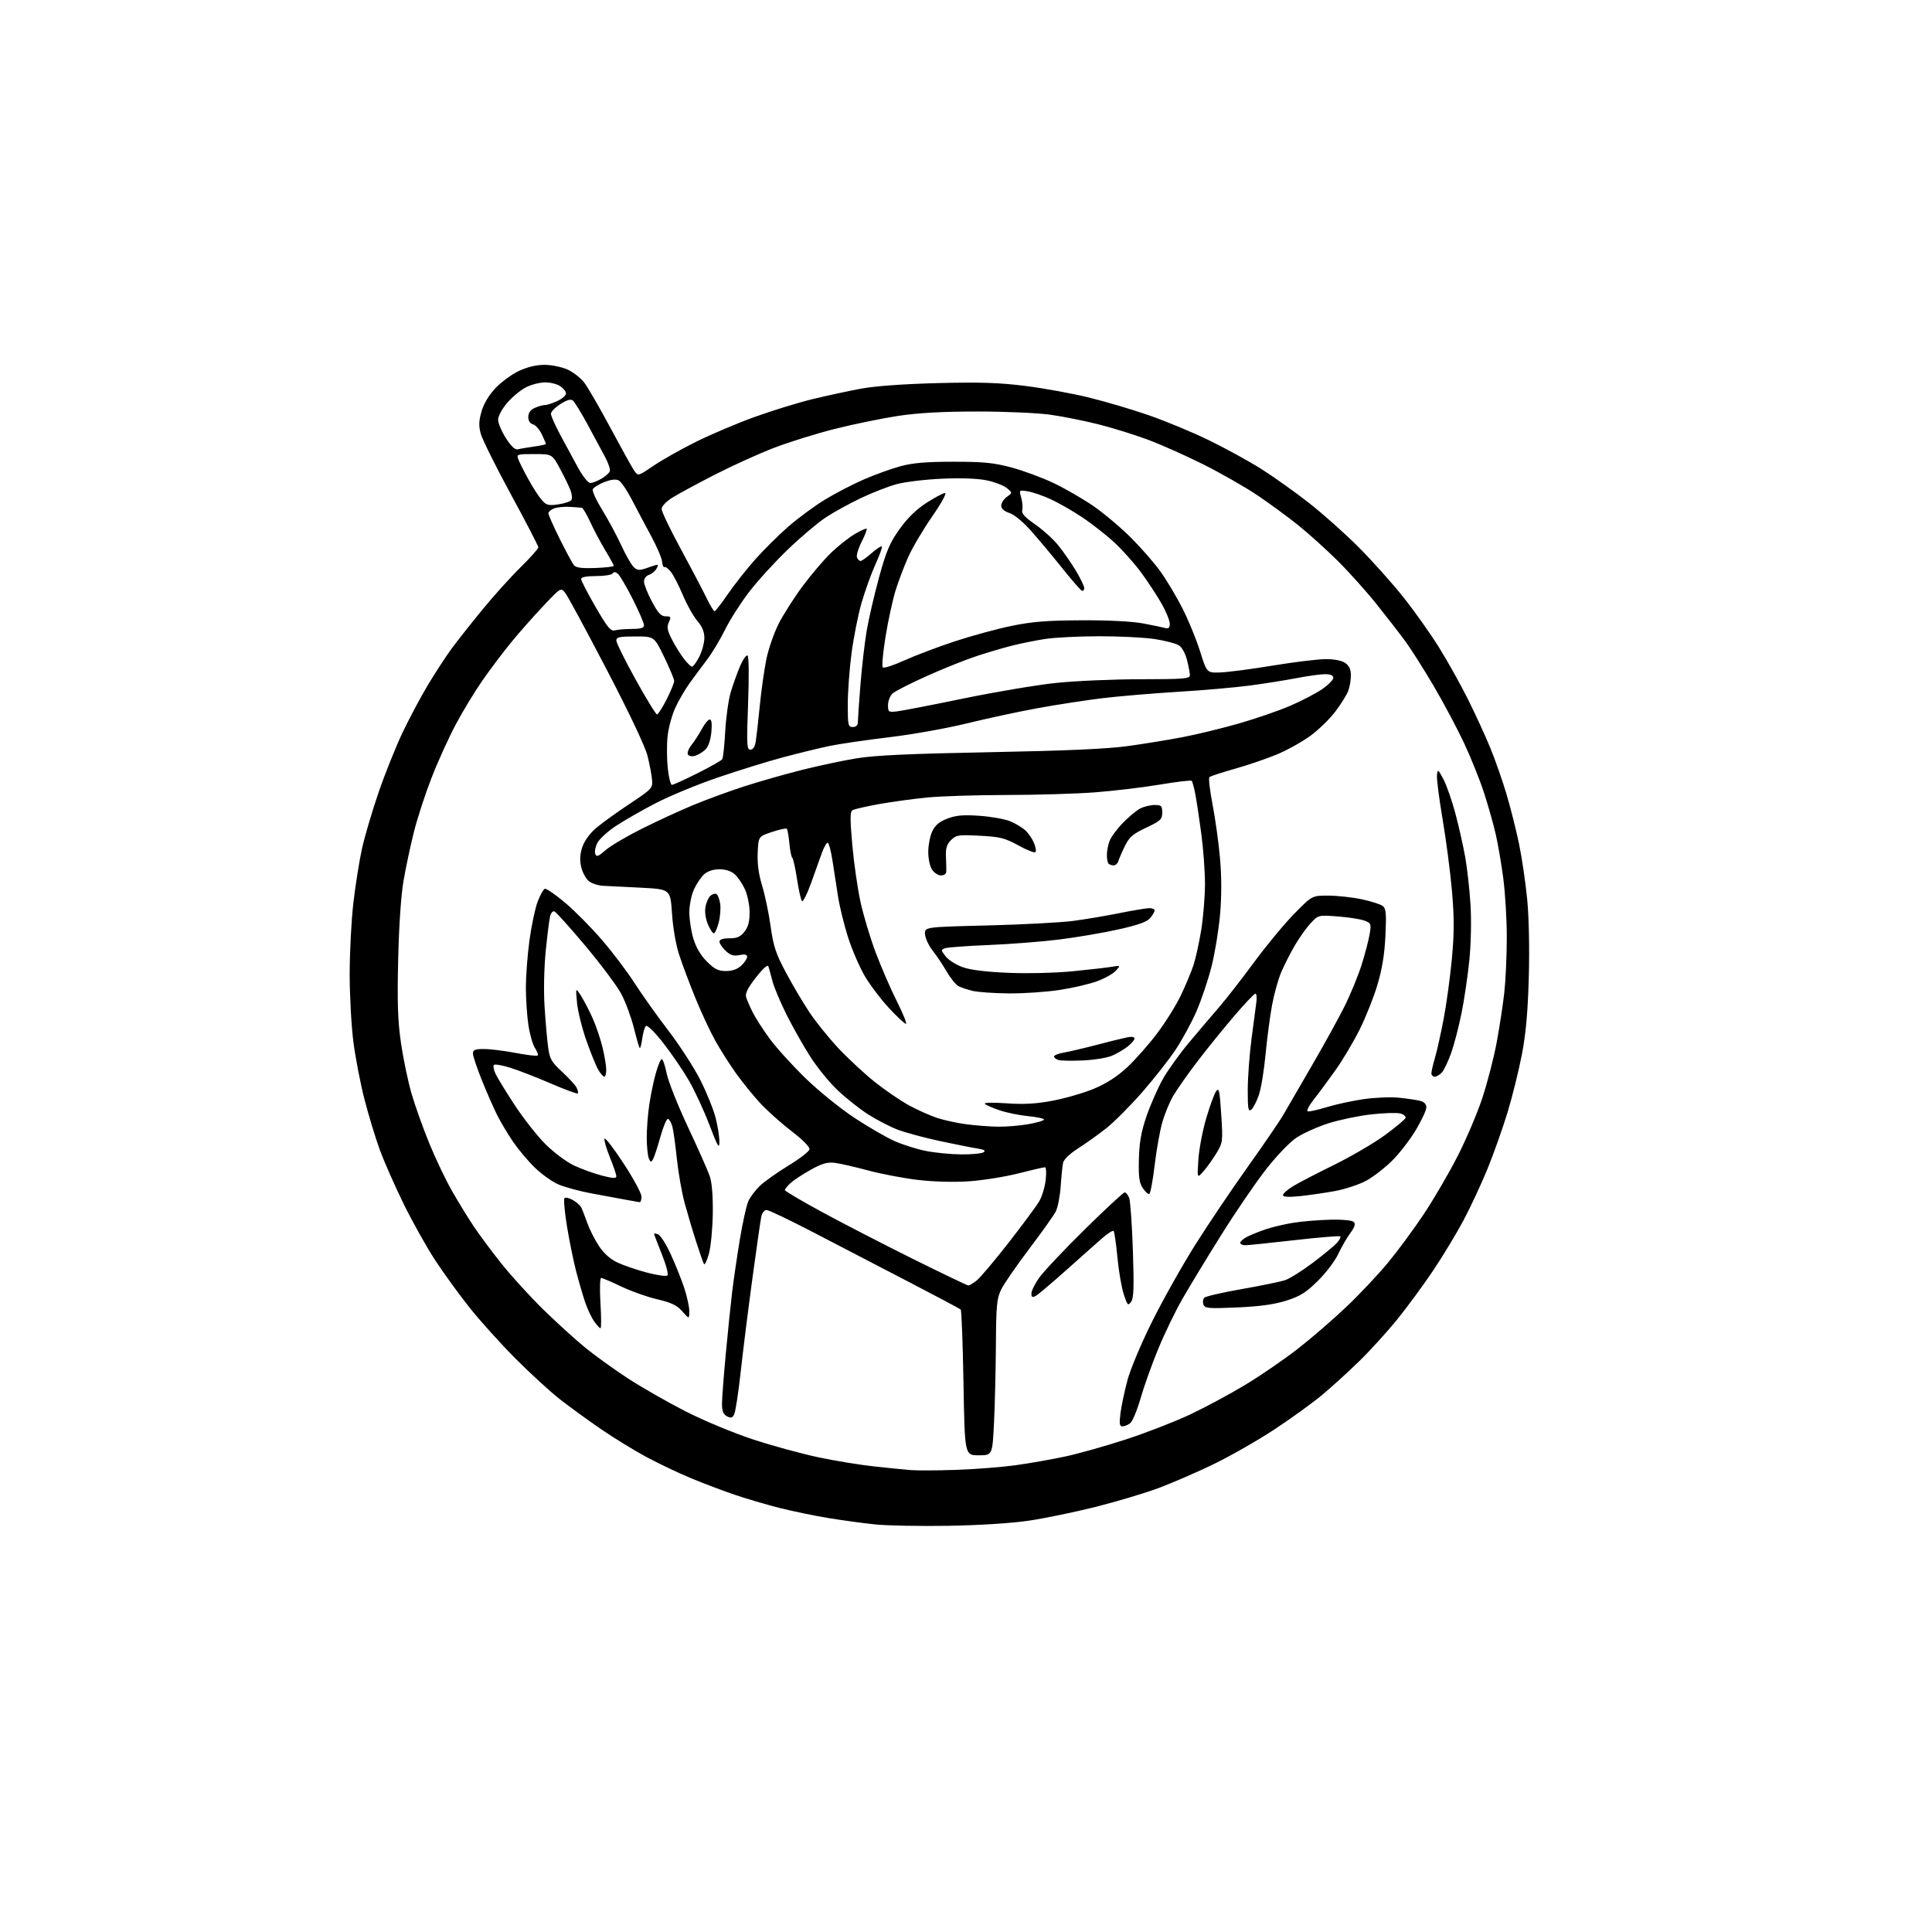 <?xml version="1.0" encoding="UTF-8" standalone="no"?>
<svg 
  version="1.1" 
  xmlns="http://www.w3.org/2000/svg" 
  xmlns:xlink="http://www.w3.org/1999/xlink" 
  xmlns:svg="http://www.w3.org/2000/svg"
  xmlns:rdf="http://www.w3.org/1999/02/22-rdf-syntax-ns#"
  xmlns:cc="http://creativecommons.org/ns#"
  xmlns:dc="http://purl.org/dc/elements/1.1/"
  viewBox="0 0 768 768"
  width="768"
  height="768"
>
<style>svg {background-color: white; }</style>"
<path stroke="none" fill="black" fill-rule="evenodd" d="M377.00,606.53C365.73,606.71 352.68,606.47 348.00,605.99C343.32,605.51 335.00,604.38 329.50,603.48C324.00,602.58 315.23,600.77 310.00,599.46C304.77,598.14 296.68,595.76 292.00,594.17C287.32,592.58 279.56,589.64 274.75,587.64C269.93,585.64 262.06,581.91 257.25,579.34C252.44,576.77 244.22,571.74 239.00,568.17C233.78,564.59 226.35,559.19 222.50,556.17C218.65,553.15 210.75,545.91 204.95,540.09C199.15,534.26 190.99,525.23 186.82,520.00C182.65,514.77 176.44,506.23 173.02,501.00C169.59,495.77 163.93,485.65 160.42,478.50C156.92,471.35 152.66,461.68 150.95,457.00C149.25,452.32 146.54,443.43 144.94,437.22C143.33,431.02 141.34,420.76 140.51,414.42C139.68,408.08 139.00,395.83 139.00,387.19C139.00,378.55 139.67,365.76 140.49,358.75C141.31,351.74 142.85,342.07 143.92,337.26C144.98,332.44 147.94,322.43 150.49,315.00C153.04,307.57 157.33,296.87 160.02,291.20C162.72,285.54 167.27,276.99 170.15,272.20C173.03,267.42 177.19,261.02 179.41,258.00C181.63,254.97 187.12,248.00 191.63,242.50C196.13,237.00 203.00,229.36 206.91,225.53C210.81,221.69 214.00,218.11 214.00,217.57C214.00,217.03 209.10,207.57 203.10,196.54C197.11,185.52 191.71,174.66 191.11,172.41C190.25,169.21 190.33,167.26 191.47,163.40C192.40,160.27 194.47,156.88 197.12,154.12C199.41,151.73 203.59,148.70 206.40,147.40C209.65,145.88 213.31,145.02 216.50,145.03C219.25,145.04 223.35,145.89 225.62,146.91C227.88,147.94 230.88,150.29 232.29,152.14C233.69,153.99 238.37,162.08 242.67,170.11C246.98,178.15 251.20,185.76 252.06,187.02C253.63,189.33 253.63,189.33 259.82,185.12C263.23,182.81 270.85,178.51 276.76,175.58C282.67,172.65 293.12,168.22 300.00,165.74C306.88,163.25 317.23,160.07 323.00,158.66C328.77,157.26 337.55,155.37 342.50,154.46C348.09,153.44 359.65,152.62 373.02,152.28C389.84,151.87 397.43,152.12 407.80,153.44C415.09,154.37 426.34,156.42 432.78,158.00C439.23,159.58 449.90,162.73 456.50,165.01C463.10,167.28 473.90,171.76 480.50,174.97C487.10,178.19 496.50,183.34 501.38,186.42C506.26,189.50 514.81,195.59 520.38,199.96C525.95,204.32 534.89,212.30 540.25,217.69C545.61,223.09 553.56,231.98 557.91,237.46C562.26,242.93 568.59,251.85 571.97,257.27C575.35,262.68 580.52,271.93 583.46,277.81C586.40,283.69 590.41,292.42 592.38,297.21C594.35,302.00 597.27,310.33 598.87,315.72C600.47,321.11 602.71,330.01 603.85,335.51C604.99,341.00 606.44,350.88 607.08,357.46C607.77,364.56 608.04,377.18 607.72,388.46C607.35,402.02 606.57,410.81 605.01,419.00C603.80,425.32 601.24,435.68 599.33,442.00C597.41,448.32 593.82,458.45 591.36,464.50C588.89,470.55 584.60,479.77 581.82,485.00C579.04,490.23 573.61,499.23 569.74,505.00C565.87,510.77 559.42,519.55 555.41,524.50C551.39,529.45 544.60,536.93 540.30,541.11C536.01,545.30 529.35,551.35 525.51,554.56C521.66,557.76 513.11,563.94 506.51,568.28C499.90,572.62 489.10,578.79 482.50,582.00C475.90,585.20 466.00,589.49 460.50,591.54C455.00,593.58 443.75,596.95 435.50,599.02C427.25,601.09 415.32,603.55 409.00,604.49C402.06,605.51 389.37,606.32 377.00,606.53zM380.00,584.30C387.43,584.05 398.00,583.23 403.50,582.48C409.00,581.73 418.00,580.15 423.50,578.97C429.00,577.78 440.02,574.67 448.00,572.05C455.98,569.43 467.32,565.01 473.21,562.23C479.09,559.45 488.89,554.18 494.98,550.51C501.07,546.85 510.48,540.39 515.89,536.17C521.31,531.95 529.99,524.45 535.19,519.50C540.40,514.55 547.82,506.68 551.69,502.00C555.56,497.32 561.94,488.69 565.87,482.80C569.80,476.92 575.85,466.57 579.31,459.80C582.78,453.04 587.25,442.55 589.24,436.50C591.24,430.45 593.80,420.55 594.93,414.50C596.06,408.45 597.44,399.45 597.99,394.50C598.53,389.55 598.98,379.65 598.97,372.50C598.97,365.35 598.33,354.77 597.56,349.00C596.79,343.23 595.44,335.35 594.55,331.50C593.67,327.65 591.59,320.30 589.93,315.17C588.27,310.04 584.67,301.08 581.94,295.27C579.20,289.46 573.77,279.26 569.86,272.60C565.94,265.95 560.93,258.02 558.70,255.00C556.48,251.97 551.35,245.35 547.30,240.28C543.25,235.21 536.27,227.42 531.78,222.96C527.29,218.50 520.25,212.15 516.14,208.84C512.03,205.53 504.68,200.15 499.81,196.87C494.94,193.60 485.23,188.05 478.23,184.55C471.23,181.05 461.23,176.60 456.00,174.67C450.77,172.74 442.00,170.02 436.50,168.64C431.00,167.25 422.45,165.55 417.50,164.85C412.55,164.15 399.50,163.58 388.50,163.58C374.56,163.59 365.02,164.12 357.00,165.33C350.68,166.29 339.41,168.60 331.97,170.47C324.53,172.34 313.54,175.76 307.54,178.08C301.54,180.39 290.98,185.19 284.07,188.73C277.16,192.27 269.59,196.37 267.25,197.83C264.76,199.40 263.00,201.26 263.00,202.34C263.00,203.36 266.34,210.33 270.42,217.84C274.50,225.36 279.09,234.09 280.63,237.25C282.16,240.41 283.69,243.00 284.03,243.00C284.37,243.00 286.73,239.96 289.27,236.25C291.82,232.54 296.69,226.35 300.10,222.50C303.51,218.65 309.50,212.71 313.40,209.30C317.31,205.90 323.92,201.04 328.09,198.51C332.27,195.98 339.24,192.38 343.59,190.50C347.94,188.62 354.43,186.29 358.00,185.32C362.81,184.01 368.28,183.55 379.00,183.55C390.91,183.54 395.02,183.95 402.00,185.81C406.68,187.05 414.24,189.85 418.82,192.02C423.39,194.19 430.54,198.33 434.71,201.21C438.88,204.09 445.61,209.77 449.67,213.83C453.73,217.89 459.02,223.98 461.42,227.36C463.83,230.73 467.71,237.25 470.04,241.83C472.38,246.41 475.52,254.06 477.02,258.83C479.74,267.50 479.74,267.50 485.12,267.31C488.08,267.21 497.48,265.98 506.00,264.57C514.52,263.16 523.99,262.01 527.03,262.01C530.42,262.00 533.41,262.60 534.78,263.56C536.33,264.64 537.00,266.13 537.00,268.49C537.00,270.35 536.52,273.14 535.93,274.68C535.34,276.23 533.06,279.89 530.85,282.81C528.65,285.73 524.20,290.07 520.96,292.45C517.73,294.83 511.74,298.17 507.66,299.87C503.59,301.57 496.03,304.15 490.87,305.60C485.72,307.06 481.17,308.55 480.76,308.91C480.36,309.28 480.92,314.18 482.01,319.81C483.10,325.44 484.44,335.10 484.98,341.27C485.62,348.58 485.63,356.36 484.99,363.57C484.46,369.67 482.93,378.97 481.59,384.25C480.25,389.52 477.58,397.48 475.65,401.92C473.73,406.37 469.98,413.27 467.33,417.25C464.68,421.24 458.63,428.93 453.89,434.35C449.14,439.76 442.73,446.18 439.64,448.60C436.56,451.02 431.55,454.59 428.53,456.52C425.21,458.65 422.85,460.93 422.58,462.27C422.33,463.50 421.90,467.73 421.63,471.67C421.35,475.62 420.46,480.12 419.64,481.67C418.83,483.23 414.07,489.90 409.08,496.50C404.08,503.10 399.10,510.33 398.00,512.57C396.24,516.14 395.99,518.81 395.89,534.57C395.82,544.43 395.49,558.35 395.14,565.50C394.50,578.50 394.50,578.50 389.00,578.50C383.50,578.50 383.50,578.50 383.00,549.83C382.73,534.06 382.23,520.90 381.91,520.57C381.58,520.25 372.13,515.22 360.91,509.40C349.68,503.59 332.80,494.82 323.39,489.91C313.98,485.01 305.58,481.00 304.72,481.00C303.82,481.00 302.92,482.17 302.60,483.75C302.29,485.26 300.69,496.40 299.05,508.50C297.41,520.60 295.32,537.25 294.42,545.50C293.51,553.75 292.35,561.29 291.84,562.26C291.11,563.66 290.51,563.81 288.96,562.98C287.54,562.22 287.00,560.88 287.00,558.13C287.00,556.03 287.67,547.16 288.49,538.41C289.30,529.66 290.46,518.45 291.05,513.50C291.65,508.55 293.03,499.14 294.12,492.60C295.21,486.05 296.70,479.30 297.43,477.60C298.16,475.89 300.28,473.07 302.13,471.33C303.98,469.59 309.10,465.97 313.49,463.29C317.89,460.61 321.62,457.73 321.78,456.88C321.96,455.95 319.10,453.06 314.55,449.57C310.41,446.40 304.75,441.32 301.98,438.29C299.21,435.25 294.96,430.00 292.54,426.61C290.12,423.22 286.50,417.54 284.49,413.98C282.48,410.42 278.90,402.78 276.54,397.00C274.18,391.23 271.24,383.41 270.01,379.63C268.68,375.59 267.50,368.79 267.13,363.13C266.50,353.50 266.50,353.50 255.00,352.88C248.68,352.54 241.86,352.20 239.86,352.13C237.86,352.06 235.25,351.21 234.06,350.25C232.87,349.29 231.50,346.73 231.02,344.57C230.39,341.79 230.54,339.47 231.53,336.60C232.38,334.13 234.57,331.16 237.12,329.02C239.43,327.08 245.41,322.78 250.41,319.46C259.20,313.61 259.49,313.29 259.20,309.96C259.03,308.05 258.23,303.80 257.41,300.50C256.51,296.85 250.17,283.44 241.21,266.25C233.12,250.71 225.70,236.99 224.72,235.75C222.94,233.50 222.94,233.50 215.87,241.00C211.97,245.12 206.22,251.65 203.07,255.50C199.92,259.35 194.84,266.10 191.78,270.50C188.72,274.90 183.94,282.77 181.16,288.00C178.38,293.23 174.07,302.72 171.58,309.11C169.09,315.49 165.93,325.17 164.56,330.61C163.19,336.05 161.33,344.77 160.43,350.00C159.41,355.86 158.59,367.92 158.28,381.50C157.88,398.84 158.12,405.89 159.42,414.77C160.33,420.96 162.20,429.92 163.58,434.68C164.96,439.44 168.13,448.33 170.62,454.42C173.10,460.51 177.20,469.10 179.72,473.50C182.24,477.90 186.11,484.20 188.31,487.50C190.51,490.80 195.54,497.55 199.49,502.50C203.45,507.45 210.92,515.63 216.09,520.68C221.27,525.73 228.65,532.44 232.50,535.60C236.35,538.75 244.00,544.27 249.50,547.86C255.00,551.45 265.35,557.37 272.50,561.02C279.87,564.78 291.57,569.64 299.50,572.24C307.20,574.76 318.90,577.95 325.50,579.34C332.10,580.72 342.00,582.34 347.50,582.93C353.00,583.52 359.52,584.18 362.00,584.38C364.48,584.59 372.57,584.55 380.00,584.30zM446.18,567.00C445.03,567.00 444.88,565.96 445.41,561.75C445.78,558.86 447.03,552.95 448.19,548.62C449.36,544.23 453.75,533.80 458.09,525.12C462.38,516.53 470.07,502.85 475.19,494.73C480.31,486.61 489.71,472.66 496.08,463.73C502.45,454.80 508.81,445.48 510.23,443.00C511.64,440.52 516.66,431.86 521.39,423.75C526.12,415.63 531.96,405.06 534.37,400.25C536.79,395.44 539.89,387.90 541.27,383.50C542.65,379.10 544.09,373.59 544.47,371.26C545.13,367.27 545.01,366.95 542.40,365.96C540.88,365.38 536.13,364.64 531.85,364.31C524.07,363.71 524.07,363.71 521.00,367.00C519.31,368.81 516.46,372.81 514.67,375.90C512.88,378.98 510.46,383.75 509.29,386.50C508.12,389.25 506.49,395.10 505.67,399.50C504.85,403.90 503.69,412.70 503.09,419.05C502.50,425.41 501.30,432.69 500.43,435.24C499.56,437.79 498.21,440.41 497.43,441.06C496.21,442.07 496.00,440.94 496.00,433.33C496.00,428.43 496.68,419.26 497.50,412.96C498.33,406.66 499.20,400.04 499.44,398.25C499.68,396.46 499.49,395.00 499.03,395.00C498.56,395.00 494.63,399.16 490.29,404.25C485.95,409.34 479.40,417.46 475.72,422.29C472.04,427.13 467.82,433.15 466.35,435.67C464.87,438.19 462.89,443.02 461.96,446.40C461.02,449.78 459.68,457.39 458.98,463.31C458.27,469.23 457.34,474.29 456.89,474.57C456.45,474.84 455.28,473.83 454.29,472.32C452.85,470.12 452.55,467.83 452.73,460.70C452.91,453.98 453.66,449.80 455.81,443.56C457.38,439.02 460.28,432.43 462.27,428.90C464.26,425.38 468.91,418.90 472.60,414.50C476.29,410.10 481.64,403.80 484.50,400.50C487.36,397.20 493.67,389.10 498.52,382.50C503.38,375.90 510.55,367.24 514.46,363.25C521.57,356.00 521.57,356.00 528.03,356.02C531.59,356.03 537.59,356.69 541.36,357.49C545.14,358.29 548.90,359.51 549.73,360.19C550.96,361.21 551.15,363.37 550.73,371.97C550.39,379.26 549.41,385.24 547.57,391.42C546.11,396.33 542.94,404.30 540.54,409.13C538.14,413.97 533.85,421.20 531.02,425.21C528.18,429.22 524.27,434.51 522.32,436.97C520.38,439.42 519.26,441.59 519.83,441.78C520.40,441.97 523.76,441.23 527.30,440.14C530.83,439.04 537.44,437.61 541.97,436.94C546.51,436.28 552.88,436.02 556.13,436.36C559.39,436.70 563.16,437.25 564.53,437.60C566.11,437.99 567.00,438.93 567.00,440.18C567.00,441.27 565.15,445.27 562.88,449.09C560.61,452.90 556.39,458.40 553.49,461.29C550.59,464.19 545.94,467.80 543.15,469.32C540.36,470.84 534.80,472.69 530.79,473.44C526.78,474.18 520.46,475.10 516.75,475.48C512.21,475.94 510.00,475.81 510.00,475.09C510.00,474.51 511.69,472.97 513.75,471.69C515.81,470.40 523.12,466.59 530.00,463.22C536.88,459.85 546.07,454.48 550.43,451.30C554.80,448.11 558.53,444.99 558.73,444.37C558.92,443.75 557.95,442.95 556.57,442.61C555.18,442.26 550.00,442.43 545.06,442.99C540.11,443.55 532.49,445.14 528.12,446.52C523.76,447.90 518.01,450.49 515.35,452.26C512.54,454.15 507.38,459.54 503.01,465.17C498.88,470.49 490.91,482.19 485.30,491.17C479.69,500.15 472.82,511.46 470.04,516.31C467.26,521.15 462.93,530.10 460.42,536.19C457.91,542.27 454.75,551.14 453.39,555.88C452.02,560.62 450.17,565.06 449.26,565.75C448.36,566.44 446.97,567.00 446.18,567.00zM238.72,528.00C238.40,528.00 237.26,526.76 236.19,525.25C235.11,523.74 233.52,520.37 232.64,517.77C231.76,515.18 230.15,509.65 229.06,505.50C227.98,501.35 226.32,493.24 225.38,487.48C224.44,481.71 224.00,476.67 224.39,476.27C224.79,475.88 226.28,476.22 227.71,477.03C229.13,477.84 230.64,479.18 231.06,480.00C231.48,480.82 232.56,483.59 233.45,486.14C234.35,488.69 236.43,492.81 238.07,495.29C240.02,498.24 242.59,500.53 245.47,501.88C247.89,503.02 253.16,504.82 257.18,505.88C261.21,506.93 264.87,507.45 265.33,507.02C265.79,506.59 264.78,502.78 263.08,498.54C261.39,494.31 260.00,490.67 260.00,490.46C260.00,490.24 260.74,490.35 261.64,490.69C262.54,491.04 264.75,494.51 266.55,498.41C268.35,502.31 270.76,508.30 271.91,511.72C273.06,515.14 274.00,519.40 274.00,521.18C274.00,524.42 274.00,524.42 271.25,521.31C269.10,518.86 266.92,517.82 261.24,516.48C257.25,515.55 250.80,513.26 246.91,511.39C243.02,509.53 239.44,508.00 238.96,508.00C238.48,508.00 238.36,512.47 238.69,518.00C239.03,523.50 239.04,528.00 238.72,528.00zM491.77,519.73C480.38,520.23 478.98,520.11 478.39,518.58C478.03,517.64 478.19,516.41 478.74,515.86C479.29,515.31 485.98,513.76 493.62,512.43C501.25,511.09 508.99,509.50 510.82,508.89C512.65,508.29 517.60,505.19 521.82,502.01C526.05,498.82 530.36,495.27 531.41,494.10C532.46,492.94 533.09,491.76 532.81,491.48C532.53,491.20 524.36,491.87 514.65,492.98C504.95,494.09 496.10,495.00 495.00,495.00C493.90,495.00 493.00,494.56 493.00,494.03C493.00,493.49 494.24,492.42 495.75,491.64C497.26,490.86 500.62,489.51 503.21,488.64C505.80,487.77 510.75,486.60 514.21,486.05C517.67,485.50 524.22,484.96 528.78,484.85C533.68,484.74 537.50,485.10 538.14,485.74C538.93,486.53 538.54,487.76 536.77,490.17C535.41,492.00 533.25,495.75 531.96,498.50C530.68,501.25 527.02,506.07 523.84,509.20C519.11,513.85 516.80,515.30 511.27,517.04C506.52,518.54 500.70,519.34 491.77,519.73zM449.62,517.51C448.39,519.18 448.14,518.91 446.69,514.42C445.81,511.71 444.68,505.10 444.18,499.71C443.67,494.33 443.00,489.66 442.68,489.34C442.36,489.02 440.35,490.28 438.23,492.13C436.10,493.98 429.67,499.70 423.93,504.83C418.19,509.97 412.71,514.59 411.75,515.12C410.37,515.87 410.00,515.68 410.00,514.19C410.00,513.15 411.40,510.32 413.10,507.90C414.81,505.48 422.94,496.86 431.17,488.75C439.40,480.64 446.57,474.00 447.09,474.00C447.62,474.00 448.42,475.01 448.88,476.25C449.34,477.49 449.99,486.86 450.34,497.09C450.83,511.83 450.68,516.05 449.62,517.51zM384.95,511.00C385.38,511.00 386.86,510.11 388.24,509.02C389.62,507.94 395.33,501.18 400.93,494.00C406.52,486.82 411.99,479.43 413.08,477.58C414.18,475.73 415.34,471.92 415.67,469.11C416.01,466.26 415.88,464.00 415.37,464.00C414.86,464.00 410.11,465.10 404.80,466.45C399.49,467.80 390.70,469.20 385.27,469.58C379.32,469.99 371.28,469.78 365.00,469.05C359.28,468.38 350.30,466.68 345.05,465.26C339.80,463.85 333.82,462.48 331.76,462.24C328.88,461.89 326.72,462.52 322.26,465.01C319.09,466.78 315.49,469.15 314.25,470.29C313.01,471.42 312.00,472.67 312.00,473.07C312.00,473.47 318.64,477.39 326.75,481.79C334.86,486.19 351.10,494.57 362.83,500.40C374.56,506.23 384.51,511.00 384.95,511.00zM281.78,498.47C281.01,501.20 280.13,503.00 279.83,502.47C279.52,501.94 278.11,497.90 276.70,493.50C275.28,489.10 273.22,482.12 272.10,478.00C270.99,473.88 269.62,466.00 269.05,460.50C268.48,455.00 267.68,449.27 267.26,447.77C266.84,446.27 266.07,444.92 265.54,444.77C265.00,444.62 263.63,447.89 262.48,452.03C261.33,456.18 259.99,460.20 259.52,460.97C258.82,462.10 258.51,461.99 257.90,460.43C257.48,459.37 257.12,455.80 257.09,452.50C257.06,449.20 257.49,443.35 258.04,439.50C258.60,435.65 259.77,429.91 260.66,426.75C261.54,423.59 262.62,421.00 263.06,421.00C263.50,421.00 264.38,423.59 265.02,426.75C265.66,429.91 269.46,439.48 273.47,448.00C277.47,456.52 281.36,465.30 282.12,467.50C283.01,470.09 283.44,475.38 283.34,482.50C283.25,488.55 282.55,495.74 281.78,498.47zM254.25,477.89C253.84,477.83 251.25,477.37 248.50,476.87C245.75,476.37 239.68,475.25 235.00,474.37C230.32,473.49 224.47,471.90 222.00,470.84C219.53,469.78 215.32,466.79 212.66,464.20C209.99,461.62 206.12,457.02 204.05,454.00C201.97,450.98 199.13,446.24 197.73,443.47C196.33,440.70 193.57,434.43 191.59,429.52C189.62,424.62 188.00,419.80 188.00,418.81C188.00,417.34 188.82,417.00 192.39,417.00C194.80,417.00 200.48,417.70 205.00,418.56C209.52,419.42 213.45,419.88 213.74,419.59C214.03,419.30 213.54,417.94 212.64,416.57C211.74,415.20 210.56,411.02 210.02,407.29C209.48,403.55 209.04,396.90 209.04,392.50C209.04,388.10 209.67,379.77 210.44,374.00C211.21,368.23 212.67,361.29 213.67,358.58C214.68,355.88 215.98,353.51 216.57,353.31C217.16,353.11 220.75,355.57 224.55,358.76C228.35,361.95 234.94,368.60 239.19,373.53C243.45,378.46 249.31,386.21 252.22,390.74C255.12,395.27 261.20,403.82 265.73,409.74C270.26,415.66 276.00,424.55 278.49,429.50C280.97,434.45 283.68,441.18 284.50,444.46C285.33,447.74 285.99,452.01 285.97,453.96C285.94,456.90 285.26,455.73 281.99,447.13C279.82,441.43 276.12,433.45 273.77,429.41C271.42,425.37 266.83,418.66 263.57,414.51C260.07,410.07 257.26,407.34 256.74,407.86C256.25,408.35 255.59,410.63 255.29,412.91C254.98,415.19 254.53,416.87 254.29,416.63C254.06,416.39 253.00,412.73 251.94,408.50C250.88,404.27 248.64,398.23 246.96,395.08C245.28,391.92 238.86,383.34 232.70,376.00C226.54,368.66 220.99,362.48 220.37,362.28C219.75,362.08 218.98,362.94 218.67,364.21C218.35,365.47 217.58,371.68 216.94,378.00C216.27,384.75 216.07,393.93 216.48,400.22C216.86,406.12 217.49,413.34 217.89,416.27C218.52,420.94 219.20,422.14 223.37,425.99C225.99,428.40 228.59,431.23 229.15,432.27C229.70,433.32 229.95,434.39 229.68,434.65C229.42,434.92 224.54,433.12 218.85,430.66C213.16,428.21 205.92,425.39 202.76,424.42C199.61,423.44 196.72,422.95 196.35,423.32C195.98,423.69 196.24,425.23 196.93,426.75C197.62,428.26 201.04,433.86 204.53,439.18C208.01,444.51 213.54,451.54 216.80,454.80C220.06,458.06 225.15,461.87 228.11,463.27C231.08,464.67 236.09,466.49 239.25,467.31C243.66,468.46 245.00,468.52 245.00,467.58C245.00,466.90 243.85,463.52 242.45,460.07C241.05,456.62 240.08,453.28 240.29,452.65C240.51,452.02 243.91,456.41 247.84,462.42C251.78,468.42 255.00,474.39 255.00,475.67C255.00,476.95 254.66,477.95 254.25,477.89zM478.49,465.50C475.87,468.50 475.87,468.50 476.37,461.00C476.64,456.88 478.03,449.51 479.46,444.62C480.89,439.74 482.67,434.89 483.40,433.84C484.57,432.18 484.83,433.36 485.45,442.98C486.15,453.66 486.08,454.18 483.64,458.27C482.24,460.59 479.93,463.85 478.49,465.50zM382.00,458.89C386.12,458.93 390.14,458.56 390.93,458.06C391.98,457.40 391.30,456.99 388.43,456.53C386.27,456.19 379.55,454.85 373.50,453.56C367.45,452.26 359.96,450.24 356.85,449.07C353.75,447.89 348.39,445.11 344.94,442.89C341.50,440.66 336.05,436.33 332.84,433.26C329.62,430.20 324.80,424.27 322.13,420.09C319.45,415.92 315.22,408.43 312.73,403.46C310.23,398.49 307.67,392.41 307.05,389.96C306.42,387.51 305.69,384.89 305.44,384.14C305.16,383.30 303.27,384.99 300.48,388.58C297.19,392.81 296.15,394.93 296.62,396.44C296.97,397.57 298.15,400.30 299.25,402.50C300.35,404.70 303.42,409.45 306.07,413.05C308.73,416.66 315.17,423.74 320.38,428.78C325.60,433.83 334.36,440.90 339.84,444.49C345.33,448.09 352.44,452.19 355.66,453.62C358.87,455.04 364.43,456.79 368.00,457.51C371.57,458.23 377.88,458.85 382.00,458.89zM396.42,447.87C399.67,447.94 405.19,447.50 408.67,446.90C412.15,446.29 415.00,445.46 415.00,445.04C415.00,444.63 412.19,444.02 408.75,443.69C405.31,443.36 400.25,442.33 397.50,441.41C394.75,440.49 392.06,439.33 391.51,438.83C390.92,438.29 394.34,438.19 400.01,438.58C407.05,439.07 411.83,438.80 418.50,437.54C423.45,436.61 430.80,434.47 434.83,432.80C439.75,430.75 444.07,427.98 447.98,424.36C451.18,421.39 456.56,415.32 459.92,410.86C463.29,406.41 467.57,399.55 469.43,395.63C471.30,391.71 473.54,386.34 474.41,383.71C475.29,381.07 476.68,374.77 477.50,369.71C478.32,364.64 478.99,356.42 479.00,351.44C479.00,346.45 478.34,337.45 477.54,331.44C476.73,325.42 475.66,318.34 475.16,315.70C474.65,313.07 474.00,310.67 473.72,310.38C473.43,310.09 467.63,310.78 460.85,311.92C454.06,313.05 442.43,314.43 435.00,314.99C427.57,315.54 411.82,316.01 400.00,316.02C388.18,316.04 374.07,316.48 368.65,317.01C363.23,317.54 354.59,318.72 349.46,319.63C344.33,320.55 339.57,321.65 338.89,322.07C337.90,322.68 337.88,325.54 338.80,335.83C339.43,342.97 340.89,353.14 342.04,358.43C343.18,363.72 345.90,372.78 348.07,378.56C350.24,384.35 354.04,393.11 356.52,398.04C358.99,402.97 360.62,407.00 360.12,407.00C359.63,407.00 356.59,404.16 353.36,400.69C350.14,397.22 345.80,391.48 343.73,387.94C341.65,384.40 338.66,377.45 337.08,372.50C335.51,367.55 333.72,360.24 333.11,356.25C332.50,352.26 331.51,345.85 330.91,342.00C330.31,338.15 329.45,335.00 328.99,335.00C328.54,335.00 327.48,336.91 326.64,339.25C325.80,341.59 323.87,346.98 322.34,351.23C320.81,355.48 319.22,358.62 318.80,358.20C318.38,357.78 317.50,353.86 316.83,349.47C316.16,345.09 315.32,341.27 314.95,341.00C314.58,340.73 314.06,338.13 313.78,335.23C313.51,332.33 313.06,329.73 312.78,329.44C312.49,329.16 309.84,329.73 306.88,330.72C301.50,332.50 301.50,332.50 301.20,338.90C300.99,343.27 301.56,347.48 302.98,352.16C304.13,355.94 305.64,363.21 306.35,368.33C307.43,376.10 308.41,379.08 312.33,386.44C314.90,391.29 319.14,398.46 321.75,402.38C324.35,406.29 329.64,412.84 333.49,416.91C337.35,420.99 343.77,426.93 347.76,430.12C351.76,433.31 357.83,437.46 361.26,439.35C364.69,441.23 369.82,443.52 372.66,444.44C375.50,445.35 380.67,446.47 384.16,446.92C387.65,447.38 393.16,447.80 396.42,447.87zM240.22,428.00C239.78,428.00 238.71,426.76 237.82,425.25C236.93,423.74 234.80,418.48 233.07,413.58C231.35,408.67 229.68,401.92 229.37,398.58C228.81,392.50 228.81,392.50 230.99,395.91C232.19,397.79 234.29,401.84 235.65,404.91C237.01,407.99 238.77,413.20 239.55,416.50C240.33,419.80 240.98,423.74 240.99,425.25C240.99,426.76 240.65,428.00 240.22,428.00zM570.35,428.00C569.61,428.00 569.00,427.41 569.00,426.68C569.00,425.96 569.65,423.14 570.44,420.43C571.23,417.72 572.78,410.77 573.88,404.99C574.99,399.21 576.45,388.51 577.13,381.22C578.10,370.83 578.11,365.01 577.18,354.23C576.53,346.68 574.84,333.78 573.44,325.58C572.05,317.37 571.04,309.49 571.22,308.08C571.51,305.66 571.68,305.77 573.79,309.76C575.04,312.11 577.18,318.27 578.56,323.45C579.94,328.64 581.70,336.48 582.48,340.88C583.25,345.28 584.19,353.74 584.55,359.69C584.94,365.94 584.74,375.27 584.08,381.80C583.45,388.01 582.05,397.46 580.97,402.80C579.89,408.13 578.06,415.20 576.89,418.50C575.72,421.80 574.07,425.29 573.23,426.25C572.38,427.21 571.08,428.00 570.35,428.00zM430.50,421.54C426.10,421.74 421.71,421.66 420.75,421.37C419.79,421.09 419.00,420.46 419.00,419.97C419.00,419.49 420.69,418.80 422.75,418.45C424.81,418.10 430.77,416.70 436.00,415.34C441.23,413.97 446.74,412.61 448.25,412.32C449.84,412.00 451.00,412.21 451.00,412.81C451.00,413.39 449.76,414.83 448.25,416.02C446.74,417.21 443.93,418.86 442.00,419.68C440.07,420.51 434.90,421.35 430.50,421.54zM401.00,394.89C395.23,394.84 388.79,394.40 386.69,393.90C384.59,393.41 382.02,392.55 380.97,391.98C379.92,391.42 377.83,388.83 376.33,386.23C374.83,383.63 372.32,379.88 370.76,377.91C369.20,375.93 367.83,373.01 367.71,371.41C367.50,368.50 367.50,368.50 392.50,367.88C406.25,367.54 421.55,366.73 426.50,366.09C431.45,365.44 439.85,364.03 445.16,362.95C450.47,361.88 455.76,361.00 456.91,361.00C458.06,361.00 459.00,361.40 459.00,361.89C459.00,362.38 458.21,363.73 457.25,364.90C455.98,366.45 452.51,367.69 444.50,369.48C438.45,370.83 427.88,372.63 421.00,373.48C414.12,374.33 401.52,375.32 393.00,375.66C384.48,376.01 376.69,376.58 375.69,376.94C373.98,377.55 374.00,377.73 375.94,380.20C377.07,381.64 380.13,383.57 382.75,384.49C385.87,385.60 392.16,386.36 401.06,386.72C408.67,387.03 419.87,386.75 426.56,386.08C433.13,385.43 440.07,384.63 442.00,384.31C445.50,383.72 445.50,383.72 443.61,385.84C442.58,387.00 439.24,388.89 436.19,390.03C433.15,391.17 426.35,392.75 421.08,393.54C415.81,394.34 406.77,394.95 401.00,394.89zM288.57,386.00C291.10,386.00 293.15,385.27 294.69,383.83C295.96,382.63 297.00,381.07 297.00,380.35C297.00,379.43 296.10,379.23 293.96,379.66C291.61,380.13 290.35,379.74 288.46,377.96C287.11,376.69 286.00,375.05 286.00,374.33C286.00,373.45 287.33,373.00 289.93,373.00C292.98,373.00 294.32,372.41 295.93,370.37C297.42,368.47 297.99,366.30 297.98,362.62C297.97,359.80 297.13,355.70 296.12,353.50C295.11,351.30 293.28,348.61 292.06,347.52C290.67,346.28 288.41,345.55 286.00,345.55C283.59,345.55 281.33,346.28 279.94,347.52C278.72,348.61 276.89,351.30 275.88,353.50C274.87,355.70 274.03,359.78 274.02,362.57C274.01,365.36 274.72,370.07 275.60,373.04C276.66,376.59 278.51,379.74 280.99,382.22C284.03,385.27 285.50,386.00 288.57,386.00zM283.74,371.00C283.28,371.00 282.21,369.35 281.37,367.34C280.44,365.12 280.08,362.40 280.45,360.44C280.78,358.66 281.70,356.67 282.48,356.01C283.27,355.36 284.33,355.09 284.84,355.40C285.35,355.72 286.00,357.44 286.28,359.24C286.56,361.03 286.29,364.41 285.69,366.75C285.08,369.09 284.21,371.00 283.74,371.00zM374.06,348.00C372.99,348.00 371.41,347.00 370.56,345.78C369.66,344.50 369.00,341.47 369.00,338.68C369.00,336.00 369.72,332.29 370.59,330.45C371.75,328.01 373.39,326.63 376.62,325.40C380.09,324.08 382.89,323.84 389.43,324.30C394.03,324.62 399.52,325.61 401.63,326.49C403.75,327.37 406.46,329.02 407.66,330.15C408.86,331.27 410.39,333.52 411.05,335.13C411.72,336.74 411.97,338.37 411.59,338.74C411.22,339.11 408.17,337.91 404.81,336.06C399.46,333.12 397.58,332.65 389.49,332.22C380.95,331.78 380.09,331.91 378.04,333.96C376.30,335.70 375.87,337.17 376.04,340.84C376.16,343.40 376.20,346.06 376.13,346.75C376.06,347.44 375.13,348.00 374.06,348.00zM442.70,344.00C441.95,344.00 441.03,343.70 440.67,343.33C440.30,342.97 440.00,341.42 440.00,339.90C440.00,338.38 440.48,335.86 441.06,334.32C441.64,332.77 444.00,329.55 446.31,327.17C448.61,324.79 451.72,322.20 453.20,321.42C454.69,320.64 457.27,320.00 458.95,320.00C461.67,320.00 462.00,320.32 462.00,323.00C462.00,325.71 461.37,326.30 455.63,329.01C450.36,331.50 448.91,332.74 447.19,336.26C446.04,338.59 444.87,341.29 444.58,342.25C444.30,343.21 443.45,344.00 442.70,344.00zM240.67,337.99C242.57,336.32 248.99,332.52 254.94,329.53C260.89,326.55 270.08,322.31 275.36,320.11C280.64,317.91 289.81,314.55 295.73,312.63C301.65,310.72 311.94,307.78 318.60,306.10C325.25,304.42 335.15,302.32 340.60,301.43C347.85,300.25 361.99,299.60 393.50,299.01C423.56,298.44 440.06,297.71 448.32,296.58C454.82,295.68 464.72,294.07 470.32,292.99C475.92,291.91 485.90,289.48 492.50,287.59C499.10,285.70 508.23,282.56 512.79,280.60C517.35,278.64 523.09,275.66 525.54,273.97C527.99,272.29 530.00,270.25 530.00,269.45C530.00,268.48 528.92,268.00 526.75,268.00C524.96,268.00 519.90,268.70 515.50,269.54C511.10,270.39 502.70,271.73 496.83,272.51C490.96,273.29 478.14,274.41 468.33,275.00C458.52,275.59 445.00,276.74 438.28,277.54C431.55,278.35 419.85,280.16 412.28,281.55C404.70,282.94 392.10,285.66 384.27,287.58C376.44,289.51 362.60,291.97 353.50,293.06C344.40,294.15 333.70,295.71 329.73,296.54C325.75,297.37 317.55,299.37 311.50,300.98C305.45,302.59 293.75,306.21 285.50,309.02C277.25,311.83 266.00,316.48 260.50,319.35C255.00,322.21 247.90,326.29 244.71,328.40C241.53,330.52 238.27,333.51 237.47,335.06C236.67,336.61 236.29,338.58 236.62,339.44C237.11,340.74 237.82,340.49 240.67,337.99zM267.10,312.00C267.62,312.00 272.19,309.92 277.27,307.37C282.35,304.83 286.77,302.32 287.11,301.79C287.45,301.26 287.98,296.26 288.29,290.67C288.60,285.07 289.61,278.02 290.52,275.00C291.44,271.98 293.10,267.37 294.21,264.76C295.33,262.16 296.65,260.28 297.15,260.59C297.69,260.93 297.78,268.71 297.38,279.58C296.76,296.13 296.86,298.00 298.30,298.00C299.34,298.00 300.09,296.86 300.43,294.75C300.71,292.96 301.43,286.55 302.03,280.50C302.63,274.45 303.80,266.16 304.63,262.07C305.47,257.99 307.65,251.67 309.48,248.04C311.31,244.41 315.61,237.65 319.03,233.04C322.46,228.42 327.56,222.42 330.38,219.72C333.20,217.02 337.43,213.67 339.80,212.28C342.16,210.89 344.28,209.95 344.51,210.18C344.74,210.41 343.85,212.74 342.52,215.36C341.19,217.98 340.36,220.77 340.66,221.56C340.97,222.35 341.60,223.00 342.07,223.00C342.54,223.00 344.54,221.59 346.50,219.87C348.46,218.14 350.28,216.95 350.54,217.21C350.80,217.47 349.67,220.67 348.01,224.31C346.36,227.95 343.88,234.82 342.50,239.58C341.13,244.34 339.32,253.38 338.50,259.67C337.67,265.96 337.00,275.13 337.00,280.05C337.00,288.33 337.15,289.00 339.00,289.00C340.28,289.00 341.00,288.33 341.00,287.15C341.00,286.13 341.46,279.49 342.02,272.40C342.58,265.30 343.70,255.60 344.51,250.83C345.31,246.06 347.53,236.47 349.43,229.53C352.32,219.02 353.68,215.80 357.57,210.35C360.71,205.95 364.23,202.51 368.28,199.90C371.60,197.75 374.92,196.00 375.66,196.00C376.42,196.00 374.19,200.06 370.52,205.35C366.96,210.50 362.70,217.70 361.06,221.37C359.42,225.03 357.14,231.06 355.99,234.76C354.85,238.47 353.06,246.67 352.03,253.00C351.00,259.32 350.50,264.86 350.92,265.30C351.34,265.73 355.19,264.49 359.47,262.54C363.76,260.59 372.74,257.19 379.44,254.98C386.15,252.77 396.33,249.99 402.06,248.81C410.28,247.11 416.22,246.64 430.00,246.58C440.80,246.53 450.18,247.01 454.50,247.84C458.35,248.57 462.29,249.39 463.25,249.66C464.53,250.01 465.00,249.55 465.00,247.94C465.00,246.73 463.58,243.21 461.84,240.12C460.10,237.03 456.48,231.49 453.79,227.81C451.11,224.14 446.27,218.69 443.04,215.70C439.82,212.72 434.04,208.19 430.20,205.63C426.35,203.07 420.70,199.84 417.64,198.44C414.58,197.03 410.49,195.63 408.57,195.32C405.07,194.75 405.07,194.75 405.95,197.83C406.44,199.53 406.62,201.74 406.36,202.75C406.00,204.10 407.32,205.58 411.39,208.38C414.42,210.47 418.54,214.18 420.54,216.62C422.54,219.06 425.71,223.60 427.59,226.72C429.47,229.83 431.00,233.01 431.00,233.77C431.00,234.54 430.59,235.02 430.09,234.83C429.58,234.65 426.10,230.65 422.34,225.95C418.58,221.25 413.04,214.62 410.03,211.21C406.79,207.54 403.23,204.57 401.28,203.93C399.13,203.22 398.00,202.20 398.00,200.98C398.00,199.95 399.01,198.39 400.25,197.50C402.50,195.90 402.50,195.90 400.22,194.01C398.96,192.98 395.36,191.59 392.22,190.94C388.64,190.20 382.01,189.95 374.50,190.29C367.90,190.58 359.80,191.55 356.50,192.44C353.20,193.32 346.77,195.83 342.21,198.00C337.65,200.17 331.35,203.64 328.21,205.71C325.07,207.78 318.28,213.53 313.12,218.49C307.96,223.44 301.02,231.07 297.69,235.43C294.36,239.79 290.07,246.53 288.17,250.40C286.26,254.27 283.08,259.57 281.10,262.17C279.12,264.78 276.00,268.99 274.16,271.53C272.32,274.08 269.73,278.52 268.41,281.42C267.09,284.31 265.72,289.39 265.37,292.71C265.02,296.04 265.06,301.73 265.45,305.38C265.84,309.02 266.58,312.00 267.10,312.00zM276.33,300.44C275.11,300.80 273.86,300.59 273.46,299.94C273.08,299.31 273.71,297.61 274.87,296.15C276.04,294.69 277.90,291.81 279.02,289.75C280.13,287.69 281.54,286.00 282.15,286.00C282.88,286.00 283.09,287.74 282.77,291.08C282.46,294.26 281.57,296.85 280.39,297.98C279.35,298.98 277.53,300.08 276.33,300.44zM261.17,284.00C261.61,284.00 263.33,281.31 264.99,278.03C266.64,274.74 268.00,271.46 268.00,270.73C268.00,269.99 266.22,265.71 264.04,261.20C260.07,253.00 260.07,253.00 252.54,253.00C246.22,253.00 245.00,253.27 245.00,254.64C245.00,255.54 248.46,262.51 252.68,270.14C256.91,277.76 260.72,284.00 261.17,284.00zM356.75,282.76C358.81,282.51 370.69,280.20 383.15,277.63C395.61,275.06 412.04,272.30 419.65,271.49C427.27,270.68 442.39,270.02 453.25,270.01C470.46,270.00 473.00,269.80 473.00,268.44C473.00,267.59 472.49,264.86 471.86,262.38C471.21,259.78 469.83,257.30 468.61,256.52C467.45,255.78 463.12,254.66 459.00,254.03C454.88,253.40 444.89,252.90 436.81,252.92C428.73,252.93 419.05,253.43 415.31,254.02C411.56,254.61 405.80,255.77 402.50,256.60C399.20,257.42 392.90,259.27 388.50,260.71C384.10,262.14 375.14,265.72 368.58,268.66C362.02,271.60 355.84,274.74 354.83,275.65C353.82,276.57 353.00,278.64 353.00,280.26C353.00,283.08 353.16,283.19 356.75,282.76zM275.10,265.00C275.57,265.00 276.87,263.22 277.98,261.04C279.09,258.86 280.00,255.50 280.00,253.57C280.00,251.17 279.11,249.04 277.18,246.78C275.63,244.98 273.06,240.41 271.48,236.63C269.89,232.85 267.75,228.68 266.72,227.37C265.69,226.06 264.52,225.18 264.13,225.42C263.74,225.66 263.33,224.71 263.21,223.32C263.10,221.92 261.14,217.34 258.87,213.14C256.59,208.94 253.15,202.44 251.21,198.70C249.28,194.97 246.92,191.49 245.97,190.99C244.82,190.37 242.91,190.59 240.18,191.66C237.95,192.54 235.89,193.83 235.63,194.53C235.36,195.24 237.07,198.95 239.43,202.78C241.79,206.61 245.20,212.93 246.99,216.84C248.79,220.74 251.03,224.62 251.97,225.48C253.50,226.85 254.14,226.86 257.86,225.55C261.86,224.14 261.99,224.15 261.02,225.97C260.46,227.01 259.10,228.15 258.00,228.50C256.86,228.86 256.00,230.01 256.00,231.18C256.00,232.30 257.41,235.87 259.14,239.11C261.60,243.72 262.79,245.00 264.62,245.00C266.71,245.00 266.84,245.25 265.88,247.35C265.02,249.25 265.25,250.57 267.05,254.10C268.28,256.52 270.40,259.96 271.76,261.75C273.12,263.54 274.62,265.00 275.10,265.00zM244.47,250.57C245.59,250.27 248.64,250.02 251.25,250.01C254.79,250.00 256.00,249.62 256.00,248.51C256.00,247.69 253.98,243.02 251.52,238.15C249.06,233.27 246.40,228.74 245.61,228.09C244.63,227.28 243.97,227.24 243.53,227.95C243.17,228.53 240.21,229.00 236.94,229.00C233.10,229.00 231.00,229.41 231.00,230.16C231.00,230.80 233.58,235.77 236.72,241.22C241.54,249.54 242.77,251.03 244.47,250.57zM236.65,225.79C240.69,225.63 244.00,225.25 244.00,224.94C244.00,224.64 242.46,221.82 240.57,218.69C238.69,215.56 236.02,210.53 234.63,207.50C233.24,204.48 231.75,201.94 231.31,201.86C230.86,201.78 228.70,201.62 226.50,201.49C224.30,201.36 221.49,201.64 220.25,202.11C219.01,202.57 218.00,203.45 218.00,204.05C218.00,204.66 220.03,209.25 222.51,214.24C225.00,219.24 227.54,223.95 228.17,224.70C228.98,225.69 231.37,225.99 236.65,225.79zM222.00,200.48C224.47,200.11 226.79,199.33 227.15,198.76C227.50,198.18 227.38,196.54 226.86,195.11C226.35,193.67 224.48,189.80 222.71,186.50C219.50,180.50 219.50,180.50 212.38,180.50C205.49,180.50 205.28,180.57 206.07,182.66C206.52,183.85 208.33,187.45 210.11,190.66C211.88,193.87 214.27,197.55 215.41,198.83C217.22,200.85 218.07,201.07 222.00,200.48zM234.64,192.00C235.50,192.00 237.48,191.24 239.06,190.30C240.64,189.37 242.15,188.05 242.41,187.36C242.68,186.68 241.87,184.18 240.61,181.81C239.36,179.44 236.22,173.61 233.64,168.85C231.05,164.09 228.39,159.75 227.72,159.21C226.88,158.54 225.33,158.98 222.75,160.63C220.69,161.95 219.00,163.68 219.00,164.48C219.00,165.28 220.64,168.98 222.64,172.72C224.64,176.45 227.82,182.31 229.69,185.75C231.60,189.25 233.78,192.00 234.64,192.00zM205.87,178.61C206.77,178.37 209.64,177.88 212.25,177.52C214.86,177.17 217.00,176.70 217.00,176.47C217.00,176.25 216.26,174.51 215.35,172.61C214.45,170.71 212.87,168.94 211.85,168.67C210.69,168.37 210.00,167.28 210.00,165.75C210.00,164.12 210.83,162.94 212.55,162.16C213.95,161.52 215.79,161.00 216.65,161.00C217.50,161.00 219.73,160.27 221.60,159.39C223.47,158.50 225.00,157.17 225.00,156.44C225.00,155.71 224.00,154.41 222.78,153.56C221.56,152.70 218.84,152.00 216.74,152.00C214.64,152.00 211.19,152.88 209.07,153.97C206.95,155.05 203.59,157.83 201.61,160.15C199.56,162.53 198.00,165.44 198.00,166.84C198.00,168.21 199.41,171.51 201.12,174.19C203.23,177.48 204.77,178.91 205.87,178.61z" />

</svg>